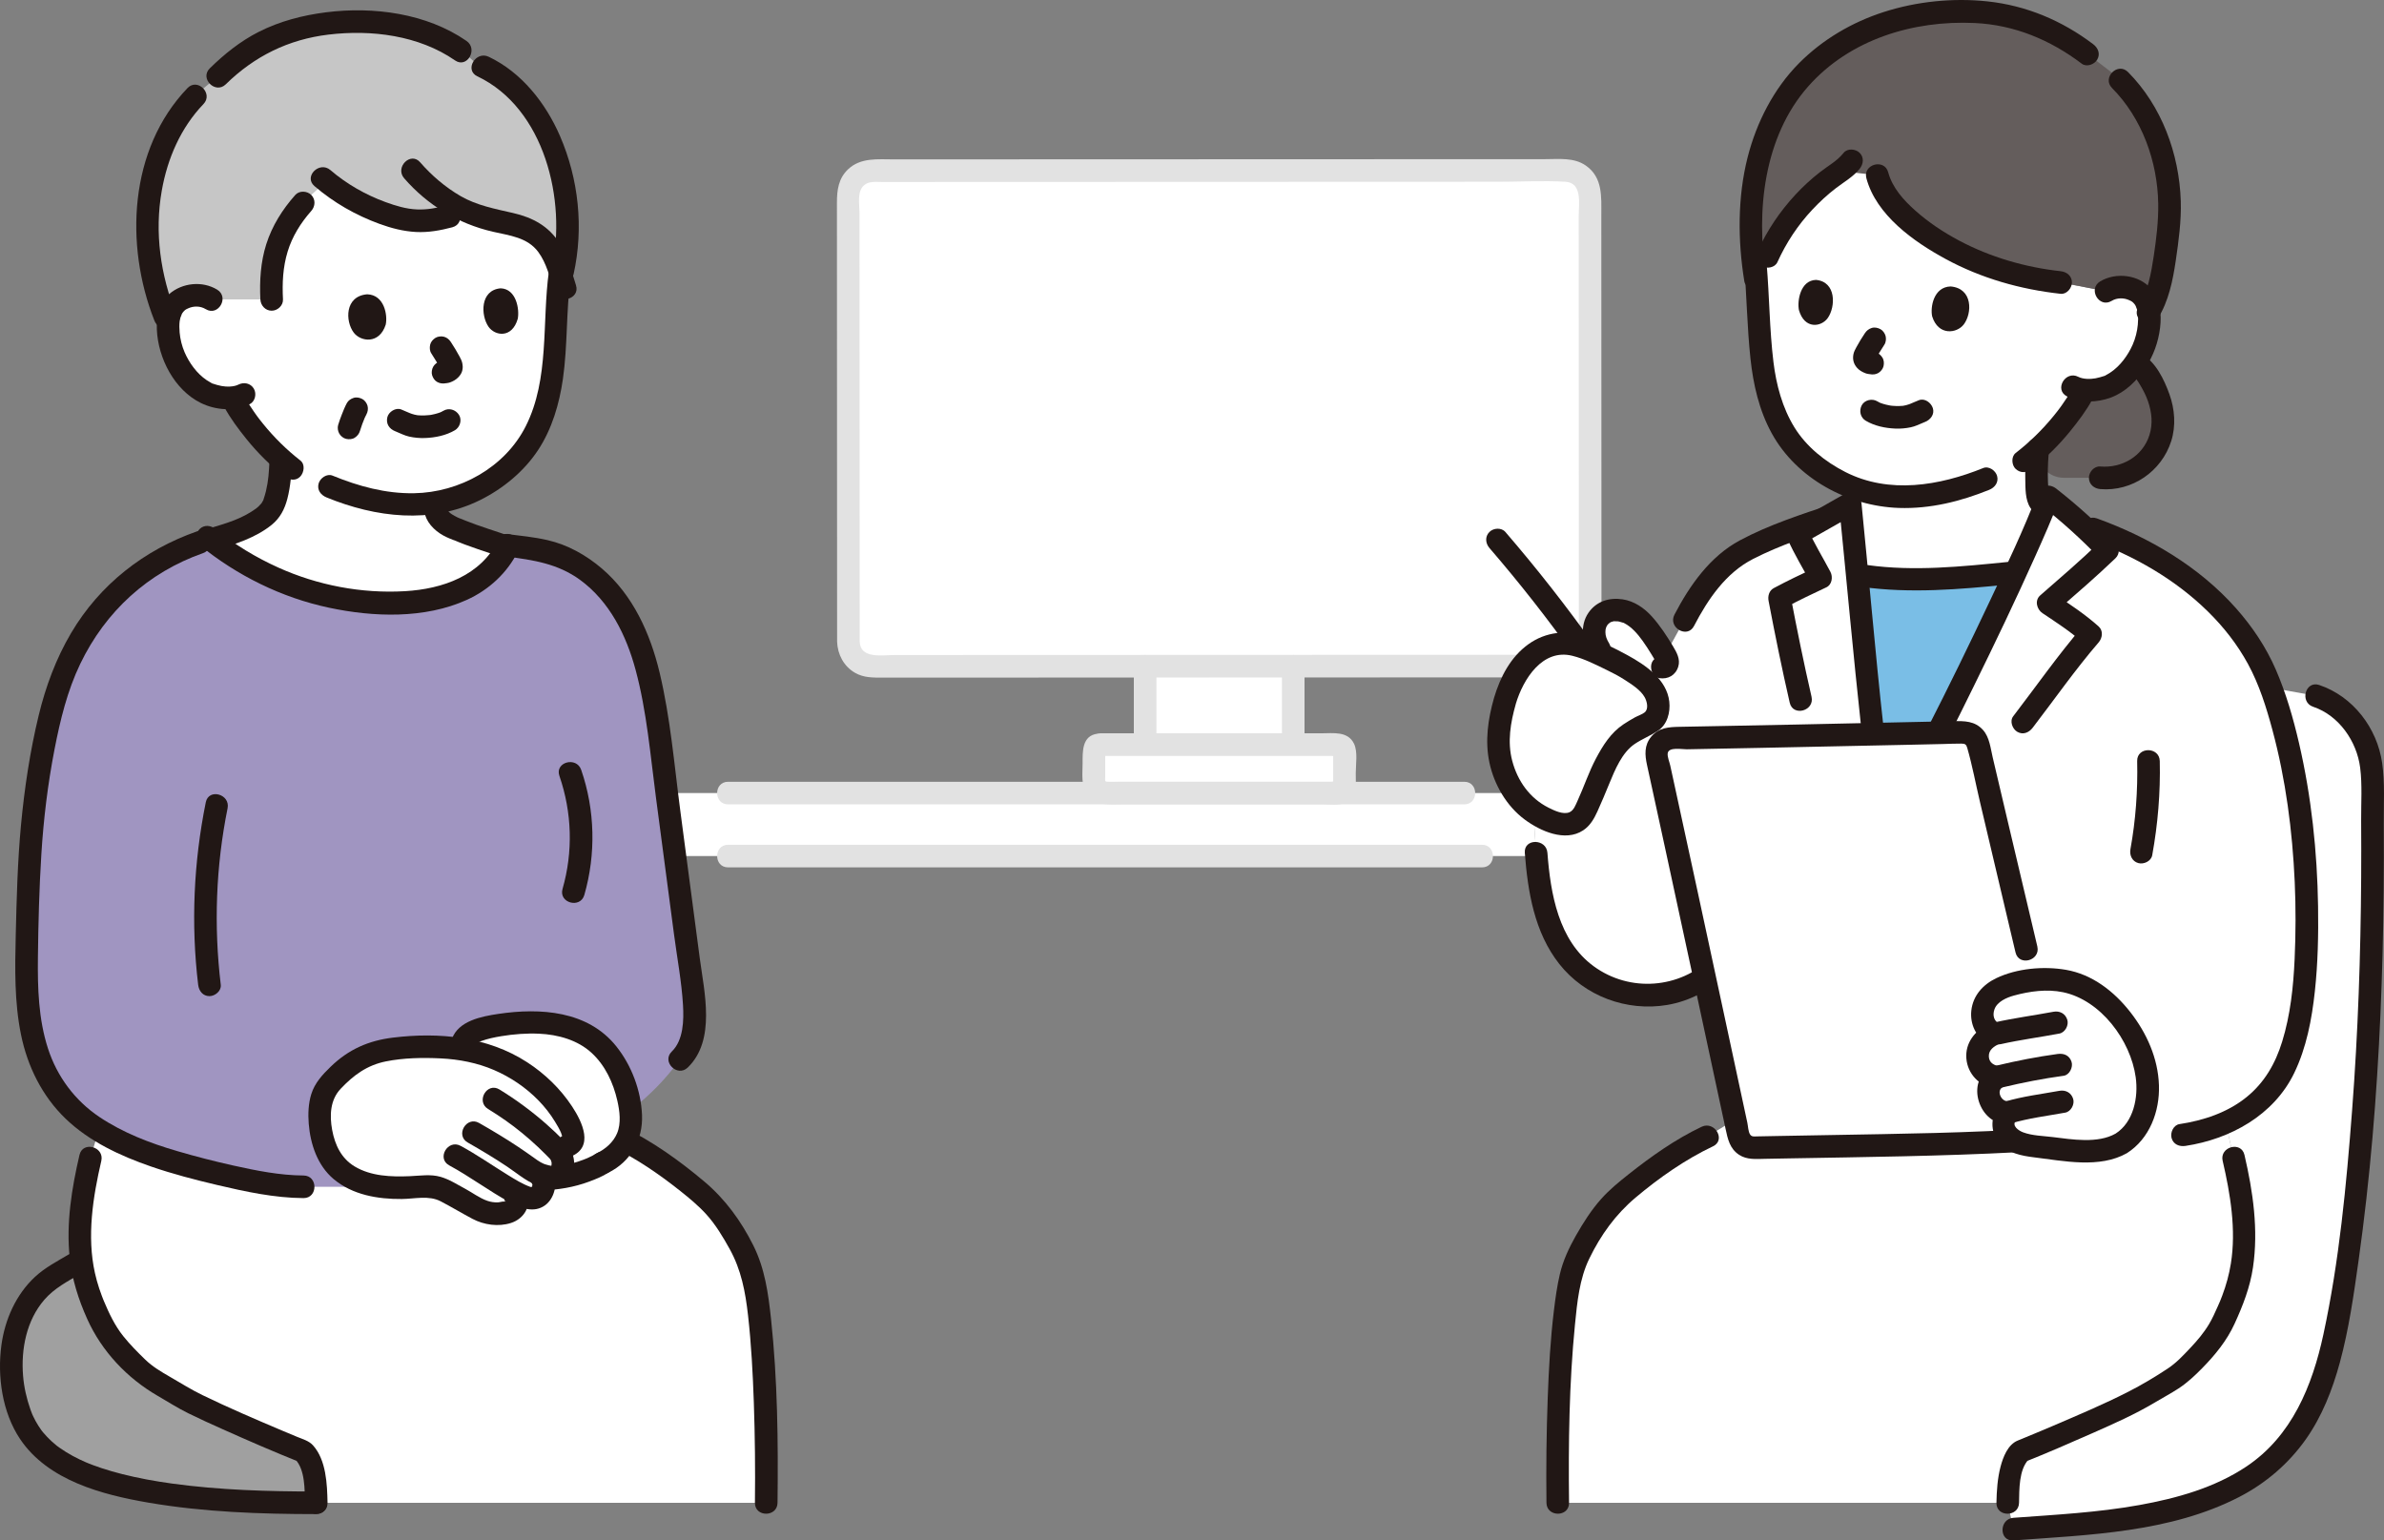 <?xml version="1.0" encoding="UTF-8"?><svg id="b" xmlns="http://www.w3.org/2000/svg" width="421.854" height="272.596" viewBox="0 0 421.854 272.596"><rect x="0" y="0" width="421.854" height="272.596" fill="#808080" stroke="none"/><defs><style>.d{fill:#fff;}.e{fill:#e2e2e2;}.f{fill:none;}.g{fill:#a095c1;}.h{fill:#a0a0a0;}.i{fill:#7abee6;}.j{fill:#211715;}.k{fill:#c6c6c6;}.l{fill:#645d5c;}</style></defs><g id="c"><path class="d" d="M271.863,151.49H119.433c-.48-3.72-.97-7.43-1.47-11.15h150.08c.15.23.31.45.47.68.75,1.04,1.77,1.96,2.91,2.72.12,2.47.22,5.09.44,7.75Z"/><path class="d" d="M237.903,132.91v6.29c0,.63-.51,1.14-1.14,1.14h-41.02c-1.21,0-2.17-.97-2.17-2.18v-5.25c0-.64.51-1.15,1.14-1.15h42.05c.63,0,1.14.51,1.14,1.15Z"/><path class="d" d="M228.843,130.62v1.14h-26.21v-13.86c8.65-.01,17.56-.02,26.21-.01v12.73Z"/><path class="d" d="M281.353,34.51c0,13.71.02,56.15.03,79,0,2.4-1.95,4.36-4.35,4.36-10.51,0-28.65.01-48.19.02-8.65-.01-17.56,0-26.21.01-19.44,0-37.53.01-48.15.01-2.41,0-4.36-1.94-4.36-4.35-.01-24.47-.02-57.68-.03-79,0-2.41,1.95-4.36,4.36-4.36,23.62,0,103-.03,122.55-.04,2.4,0,4.35,1.94,4.35,4.35Z"/><path class="e" d="M128.833,142.341c17.445,0,34.89,0,52.335,0,16.563,0,33.126,0,49.689,0,9.417,0,18.833,0,28.25,0,2.574,0,2.578-4,0-4-16.616,0-33.231,0-49.847,0-16.794,0-33.589,0-50.383,0h-30.043c-2.574,0-2.578,4,0,4h0Z"/><path class="e" d="M128.833,153.491c17.799,0,35.597,0,53.396,0h51.381c9.546,0,19.093,0,28.639,0,2.574,0,2.578-4,0-4-16.969,0-33.939,0-50.908,0h-52.075c-10.144,0-20.288,0-30.432,0-2.574,0-2.578,4,0,4h0Z"/><path class="e" d="M152.123,113.561c-.007-18.854-.015-37.707-.022-56.561-.002-4.403-.004-8.805-.005-13.208,0-2.039-.002-4.079-.002-6.118,0-1.501-.48-3.78.803-4.892.865-.75,2.046-.578,3.111-.579,1.021,0,2.041,0,3.062,0,2.388,0,4.776-.002,7.164-.002,12.992-.004,25.984-.009,38.976-.014,14.201-.005,28.402-.01,42.603-.016,5.767-.002,11.534-.004,17.301-.006,3.937-.001,7.956-.237,11.887-.004,3.062.181,2.354,3.944,2.355,6.081.001,2.841.002,5.682.003,8.523.003,7.464.006,14.928.009,22.391.003,8.302.007,16.604.01,24.906.001,3.81.003,7.62.004,11.431,0,1.747.001,3.493.002,5.24,0,1.335.382,3.243-.577,4.329-.91,1.031-2.318.806-3.556.807-1.204,0-2.408,0-3.612.001-2.71,0-5.421.002-8.131.003-6.725.002-13.451.005-20.176.007-15.435.006-30.869.011-46.304.017-12.935.005-25.869.01-38.804.014-2.092,0-5.98.719-6.099-2.349-.1-2.566-4.1-2.579-4,0,.087,2.25,1.171,4.329,3.15,5.484,1.537.897,3.206.866,4.917.865,2.644,0,5.288-.002,7.932-.003,6.593-.002,13.185-.005,19.778-.007,15.907-.006,31.814-.012,47.721-.018,13.591-.005,27.181-.01,40.772-.015,2.966-.001,6.342.499,8.775-1.545,3.064-2.575,2.214-7.268,2.213-10.832-.003-8.092-.006-16.184-.009-24.275-.006-15.061-.012-30.122-.018-45.184-.001-3.244.273-6.636-2.749-8.74-2.089-1.454-4.738-1.131-7.154-1.13-4.942.002-9.883.004-14.825.005-13.949.005-27.899.01-41.848.015-14.251.005-28.501.01-42.752.015-5.291.002-10.583.004-15.874.005-2.818,0-5.856-.359-8.084,1.751-1.702,1.612-1.976,3.674-1.975,5.897,0,2.049.002,4.098.002,6.147.008,19.342.016,38.683.023,58.025.002,4.513.003,9.025.005,13.538,0,2.574,4.001,2.578,4,0Z"/><path class="e" d="M200.633,117.912v12.709c0,1.046.92,2.048,2,2s2-.879,2-2v-12.709c0-1.046-.92-2.048-2-2s-2,.879-2,2h0Z"/><path class="e" d="M226.842,117.912v12.709c0,1.046.92,2.048,2,2s2-.879,2-2v-12.709c0-1.046-.92-2.048-2-2s-2,.879-2,2h0Z"/><path class="e" d="M194.711,133.763c11.326,0,22.651,0,33.977,0h6.881c.273,0,.921.124,1.178,0,.167-.081-.647-1.182-.841-.747-.063.142,0,.461,0,.608v2.676c0,.779,0,1.558,0,2.337,0,.127-.052.388,0,.512v.038c-.002.364.203.082.616-.845-.181-.109-.802,0-1.019,0-2.156,0-4.312,0-6.468,0-5.285,0-10.57,0-15.855,0-5.005,0-10.01,0-15.015,0-.746,0-1.523.065-2.266,0-.457-.04-.33-.217-.33-.824v-2.949c0-.391.017-.788,0-1.178-.046-1.037.17.235-.327.302,1.072-.144,1.655-1.52,1.397-2.46-.318-1.157-1.385-1.541-2.46-1.397-2.726.366-2.61,3.148-2.61,5.208,0,1.827-.319,3.99.804,5.558,1.483,2.071,3.997,1.74,6.231,1.74s4.462,0,6.692,0c5.667,0,11.333,0,17,0,2.772,0,5.545,0,8.317,0,1.18,0,2.359,0,3.539,0,1.235,0,2.795.237,3.927-.314,2.119-1.031,1.826-3.272,1.826-5.236,0-1.535.384-3.766-.314-5.199-1.098-2.256-3.708-1.829-5.783-1.829h-21.671c-5.809,0-11.618,0-17.427,0-2.574,0-2.578,4,0,4Z"/><path class="d" d="M355.273,265.94c.06-3.72.59-7.43,2.28-9.08,4.46-1.78,18.92-7.98,21.65-9.72,2.73-1.76,5.58-3.03,7.44-4.83,2.83-2.75,5.36-5.38,6.84-8.62,2.51-5.5,5.69-12.06,1.75-28.79l-1.38-6.22c5.34-2.39,9.09-6.33,11-11.22,2.74-6.98,3.17-14.63,3.32-22.13.28-13.73-1.54-30.62-6.32-43.62l8,1.43c6.08,1.94,9.77,8.43,9.86,13.95.49,29.52-.45,63.18-5.62,94.09-2.48,14.87-6.62,26.94-21.58,33.26-11.15,4.71-24.3,5.27-36.24,6.15l-1-4.65h0Z"/><path class="d" d="M360.603,79.48c-.27,2.48-.31,5.01-.11,7.51.05.58.11,1.18.4,1.69.21.37.53.68.87.95-1.26,3.14-3.12,7.35-5.28,12.03l-1.12-.22c-8.46.84-17.01,1.69-25.43.48l-1.28.12c-.5-5.21-.94-9.78-1.25-12.9l1.33-2.54c-3.32-1.12-6.37-2.97-9.29-5.59-5.3-4.74-7.38-11.94-7.89-19.83-.25-3.79-.44-7.85-.74-11.96l-.22.02c-.21-1.25-.37-2.54-.48-3.86h2.68c2.69-6.01,7.2-11.32,12.89-15.1.5-.34,1.49-1.2,1.97-1.82l4.54,2.56c.5,2.06,2.27,4.69,3.6,6.04,7.49,7.57,18.35,11.82,28.84,12.93l8,1.54c1.13-.74,2.51-.86,3.63-.63,2.45.48,3.29,1.92,3.62,2.74.18.44.3.95.36,1.49.34,2.39-.34,5.48-1.43,7.43-.93,1.69-2.34,4.02-5.18,5.58-.87.47-3.03,1.1-5.02.84l-.09.7c-.65,1.22-2.17,3.35-2.17,3.35-1.69,2.27-3.5,4.4-5.75,6.45Z"/><path class="d" d="M301.653,173.04c-2.93,1.97-6.44,3.09-9.97,3.11-4.67.04-9.32-1.84-12.67-5.1-5.28-5.15-6.65-12.78-7.19-20.14l-.5-7.24c1.19.81,2.52,1.44,3.8,1.85,2.02.64,3.89.44,5.09-1.49.54-.87,2.1-4.6,3.13-7.14.64-1.6,2.39-4.59,3.56-5.91.72-.8,3.5-2.44,5.14-3.2.61-.28,1-.88,1.19-1.52.58-1.9-.1-3.86-1.51-5.19l2.41-2.99c.55.16.97-.49.96-.96-.01-.43-.23-.83-.45-1.2l3.38-6.14c.41-.8.84-1.58,1.29-2.35,2.46-4.22,5.79-8.3,10.28-10.44,4.58-2.18,8.16-3.5,13.08-5.17,1.58-.89,3.15-1.78,4.73-2.68.31,3.12.75,7.69,1.25,12.9.85,8.84,1.89,19.49,2.82,27.89,3.81-.08,7.63-.17,11.44-.25,4.18-8.22,9.43-18.99,13.57-28.02,2.16-4.68,4.02-8.89,5.28-12.03.26-.62.49-1.21.69-1.74,2.06,1.61,4.05,3.29,5.97,5.05,14.23,4.6,27.82,14.12,33.11,27.91,5.02,13.11,6.93,30.45,6.64,44.48-.15,7.5-.58,15.15-3.32,22.13-1.91,4.89-5.66,8.83-11,11.22l1.38,6.22c3.94,16.73.76,23.29-1.75,28.79-1.48,3.24-4.01,5.87-6.84,8.62-1.86,1.8-4.71,3.07-7.44,4.83-2.73,1.74-17.19,7.94-21.65,9.72-1.69,1.65-2.22,5.36-2.28,9.08h-79.63c-.15-12.89.34-32.99,2.57-40.97.93-3.34,3.91-8.12,6.07-10.84,2.76-3.48,12.1-10.33,17.84-13.01l4.91-3.01c-1.65-7.68-3.5-16.33-5.38-25.07Z"/><path class="l" d="M377.938,64.369c-.055-.027-.11-.052-.166-.076-.91,1.342-2.186,2.777-4.141,3.845-.897.487-3.149,1.136-5.178.828,1.503-.99-2.099,4.06-2.099,4.06-1.688,2.273-3.498,4.403-5.757,6.455-.002.017-.004.034-.005.05-.288,2.694,1.896,5.019,4.605,5.019,3.346,0,6.441,0,6.441,0,2.674.272,5.444-.581,7.503-2.309s3.378-4.309,3.574-6.989c.222-3.037-.946-6.03-2.573-8.604-.572-.905-1.241-1.807-2.205-2.279Z"/><path class="j" d="M376.968,66.115c.8.452,1.261,1.221,1.723,1.992.546.912,1.039,1.861,1.39,2.867.687,1.972.901,4.01.263,6.022-1.192,3.759-4.873,5.878-8.706,5.553-1.078-.091-2,.985-2,2,0,1.158.919,1.908,2,2,5.63.477,10.865-3.135,12.564-8.49.856-2.699.632-5.674-.323-8.315-.934-2.584-2.403-5.678-4.891-7.084-2.244-1.269-4.262,2.186-2.019,3.454h0Z"/><path class="j" d="M299.753,110.784c2.455-4.72,5.614-9.408,10.485-11.888,4.843-2.466,10.057-4.172,15.196-5.895,2.428-.814,1.387-4.678-1.063-3.857-5.567,1.865-11.313,3.7-16.507,6.484-5.26,2.819-8.873,7.963-11.564,13.137-1.186,2.281,2.264,4.306,3.454,2.019h0Z"/><path class="f" d="M401.991,226.048c3.559,2.462,5.881,6.476,6.764,10.713.883,4.237.511,8.715-.855,12.831-2.834,8.548-11.661,16.343-52.626,16.343.056-3.717.585-7.424,2.276-9.078,4.46-1.775,18.926-7.981,21.649-9.719,2.732-1.756,5.584-3.029,7.442-4.831,2.834-2.75,5.361-5.38,6.838-8.613,1.245-2.722,2.657-5.705,3.28-10.062l1.264.056,3.967,2.36Z"/><path class="f" d="M398.024,223.688l3.967,2.36c3.559,2.462,5.881,6.476,6.764,10.713.883,4.237.507,8.717-.855,12.831-2.831,8.551-11.657,16.343-52.626,16.343"/><path class="j" d="M358.598,79.461c-.182,1.74-.262,3.488-.222,5.238.039,1.67-.049,3.723.908,5.174.888,1.346,2.468,2.31,3.834,3.118,1.453.859,3.019,1.542,4.622,2.067,1.026.336,2.184-.391,2.46-1.397.298-1.086-.367-2.123-1.397-2.46-1.237-.406-2.286-.867-3.46-1.543-.588-.338-1.158-.706-1.71-1.1-.394-.282-.863-.586-1.012-.888.085.173-.025-.068-.039-.128-.034-.141-.068-.284-.088-.428.029.213.004-.062,0-.126-.008-.179-.028-.359-.04-.538-.052-.762-.081-1.526-.088-2.289-.015-1.57.067-3.138.231-4.699.113-1.076-1-2-2-2-1.175,0-1.887.921-2,2h0Z"/><path class="j" d="M277.648,265.935c-.124-10.51.011-21.095,1.049-31.561.388-3.914.784-8.047,2.522-11.629,2.035-4.195,4.654-7.836,8.216-10.833,4.151-3.493,8.782-6.736,13.694-9.066,2.324-1.103.297-4.553-2.019-3.454-4.648,2.205-8.943,5.256-12.965,8.439-1.687,1.335-3.381,2.726-4.816,4.336-1.734,1.946-3.185,4.223-4.467,6.484-1.22,2.151-2.277,4.413-2.843,6.828-.49,2.092-.783,4.23-1.043,6.36-.631,5.163-.913,10.37-1.105,15.566-.229,6.173-.295,12.353-.222,18.53.03,2.572,4.03,2.579,4,0h0Z"/><path class="j" d="M393.308,205.432c1.365,5.862,2.41,12.207,1.449,18.17-.312,1.933-.829,3.825-1.522,5.656-.349.923-.414,1.065-.818,1.969-.468,1.048-.933,2.099-1.522,3.086-.922,1.545-2.076,2.909-3.31,4.213-1.219,1.289-2.449,2.619-3.932,3.606-2.236,1.488-4.618,2.911-7.013,4.135-4.371,2.233-8.919,4.147-13.428,6.079-2.056.881-4.124,1.732-6.193,2.584-1.731.713-2.568,2.908-3.013,4.598-.547,2.076-.688,4.27-.732,6.408-.052,2.575,3.948,2.575,4,0,.047-2.326-.04-5.838,1.691-7.663l-.883.514c4.116-1.642,8.185-3.41,12.238-5.201,3.772-1.666,7.523-3.328,11.063-5.446,1.369-.819,2.783-1.568,4.119-2.442,1.546-1.012,2.857-2.241,4.149-3.555,2.318-2.357,4.393-4.897,5.775-7.918,1.463-3.2,2.726-6.433,3.245-9.933.988-6.664.009-13.411-1.507-19.923-.584-2.506-4.441-1.445-3.857,1.063h0Z"/><path class="i" d="M345.084,102.327c-5.509.332-11.019.315-16.464-.609,1.208,12.514,2.8,28.808,3.902,37.136,0,0,.529,3.996,1.058,7.992,2.163-3.85,4.325-7.7,4.325-7.7,4.036-7.185,12.626-24.503,18.749-37.839-3.841.383-7.706.787-11.571,1.02Z"/><path class="j" d="M369.988,95.595c7.631,2.76,14.89,6.906,20.703,12.615,2.794,2.744,5.213,5.834,7.089,9.277,1.992,3.655,3.252,7.681,4.33,11.687,2.36,8.768,3.538,17.844,3.946,26.904.205,4.54.187,9.087-.017,13.626-.223,4.941-.743,9.885-2.207,14.629-1.193,3.866-3.12,7.235-6.295,9.809-3.384,2.743-7.622,4.137-11.877,4.782-1.069.162-1.659,1.507-1.397,2.46.314,1.143,1.388,1.559,2.46,1.397,7.942-1.203,15.611-5.427,19.227-12.868,2.184-4.493,3.131-9.536,3.666-14.466.541-4.988.648-10.047.571-15.062-.149-9.674-1.178-19.418-3.364-28.85-1.03-4.445-2.307-8.884-4.129-13.075-1.718-3.952-4.141-7.56-6.993-10.782-6.569-7.421-15.4-12.596-24.65-15.941-2.425-.877-3.469,2.987-1.063,3.857h0Z"/><path class="d" d="M332.523,138.854c-1.549-11.7-4.064-39.125-5.122-49.711-3.109,1.767-6.221,3.529-9.332,5.292.875,2.043,2.927,5.513,4.101,7.768-2.52,1.18-4.988,2.349-7.289,3.596,1.1,5.786,2.323,11.86,3.744,18.026"/><path class="j" d="M334.523,138.854c-1.779-13.496-2.933-27.084-4.238-40.632-.292-3.027-.581-6.054-.884-9.079-.148-1.478-1.593-2.532-3.009-1.727-3.109,1.767-6.221,3.529-9.332,5.292-1.017.576-1.148,1.757-.718,2.736,1.177,2.681,2.742,5.179,4.101,7.768l.718-2.736c-2.454,1.15-4.902,2.313-7.289,3.596-.826.444-1.082,1.403-.919,2.259,1.148,6.029,2.37,12.044,3.744,18.026.576,2.508,4.434,1.446,3.857-1.063-1.374-5.982-2.596-11.997-3.744-18.026l-.919,2.259c2.388-1.284,4.835-2.446,7.289-3.596,1.009-.473,1.182-1.851.718-2.736-1.358-2.589-2.924-5.088-4.101-7.768l-.718,2.736c3.111-1.763,6.223-3.525,9.332-5.292l-3.009-1.727c1.333,13.352,2.532,26.718,3.986,40.058.351,3.221.713,6.441,1.136,9.653.141,1.071.818,2,2,2,.971,0,2.142-.921,2-2h0Z"/><path class="d" d="M357.965,127.768c5.155-6.719,10.928-14.295,11.978-15.499-1.247-1.145-5.487-4.144-7.51-5.492,2.468-2.158,7.356-6.376,10.51-9.423-3.264-3.398-6.772-6.562-10.487-9.461-4.122,10.861-18.86,41.124-24.549,51.253"/><path class="j" d="M359.692,128.777c3.856-5.027,7.529-10.29,11.665-15.095.675-.785.852-2.063,0-2.828-2.417-2.17-5.22-4.002-7.915-5.805l.405,3.141c3.543-3.095,7.119-6.161,10.51-9.423.788-.759.74-2.062,0-2.828-3.275-3.394-6.775-6.551-10.487-9.461-1.236-.969-2.77-.62-3.343.883-2.418,6.346-5.44,12.673-8.4,18.952-3.6,7.637-7.304,15.229-11.146,22.748-1.557,3.047-3.129,6.091-4.803,9.076-1.26,2.248,2.194,4.267,3.454,2.019,3.437-6.131,6.548-12.453,9.651-18.758,3.752-7.623,7.423-15.291,10.897-23.045,1.469-3.278,2.924-6.571,4.203-9.928l-3.343.883c3.712,2.91,7.211,6.067,10.487,9.461v-2.828c-3.391,3.263-6.967,6.328-10.51,9.423-1.027.897-.595,2.473.405,3.141,2.411,1.613,4.942,3.237,7.106,5.179v-2.828c-4.357,5.061-8.228,10.608-12.29,15.904-.658.858-.132,2.239.718,2.736,1.031.603,2.077.142,2.736-.718h0Z"/><path class="j" d="M378.177,134.681c.12,5.225-.259,10.446-1.192,15.59-.193,1.062.29,2.156,1.397,2.46.97.266,2.267-.328,2.46-1.397.996-5.494,1.463-11.07,1.335-16.653-.059-2.57-4.059-2.579-4,0h0Z"/><path class="j" d="M307.343,164.963v28.906c0,2.574,4,2.578,4,0v-28.906c0-2.574-4-2.578-4,0h0Z"/><path class="j" d="M329.404,103.852c8.66,1.201,17.304.451,25.958-.416,1.075-.108,2-.842,2-2,0-.998-.919-2.108-2-2-8.241.825-16.638,1.703-24.894.559-1.069-.148-2.148.259-2.46,1.397-.257.935.32,2.311,1.397,2.46h0Z"/><path class="j" d="M269.818,150.911c.526,6.903,1.696,14.077,6.095,19.664,4.502,5.718,11.95,8.464,19.092,7.261,4.032-.679,7.785-2.7,10.696-5.549,1.842-1.804-.987-4.631-2.828-2.828-5.637,5.519-14.471,6.199-20.858,1.533-6.255-4.569-7.646-12.87-8.196-20.081-.194-2.551-4.196-2.572-4,0h0Z"/><path class="l" d="M325.68,30.275c-5.69,3.783-10.199,9.096-12.891,15.105,0,0-1.648,0-2.682,0-.488-5.655-.12-11.668.802-15.892,1.209-5.541,4.067-11.704,7.88-15.877,6.606-7.228,16.221-11.423,27.993-11.582,7.429-.1,14.798,1.545,22.597,7.514,0,0,2.424,1.855,4.849,3.711.458.455.917.911.917.911,4.625,4.594,6.782,9.73,8.092,15.95.657,3.131.843,6.348.514,9.522-.343,3.305-.878,10.944-3.36,15.254l-.504-1.254c-.328-.817-1.171-2.258-3.62-2.742-1.125-.223-2.505-.102-3.633.631l-8.002-1.534c-10.484-1.11-21.349-5.36-28.835-12.931-1.333-1.348-3.104-3.979-3.604-6.042,0,0-5.062-.604-6.512-.744Z"/><path class="j" d="M373.729,15.579c5.305,5.344,8.054,12.994,8.174,20.476.049,3.048-.334,6.196-.786,9.21-.462,3.078-1.049,6.366-2.714,9.047-1.362,2.193,2.097,4.203,3.454,2.019,1.882-3.028,2.631-6.692,3.143-10.174s1.003-7.074.892-10.58c-.265-8.382-3.388-16.837-9.334-22.826-1.816-1.829-4.645.999-2.828,2.828h0Z"/><path class="j" d="M370.388,7.816c-5.514-4.172-11.811-6.834-18.699-7.571-6.11-.654-12.556.007-18.403,1.896-5.596,1.807-10.78,4.853-14.935,9.032-4.49,4.516-7.536,10.5-9.101,16.642-1.8,7.065-1.755,14.797-.589,21.956.174,1.067,1.499,1.661,2.46,1.397,1.134-.312,1.571-1.39,1.397-2.46-1.835-11.263-.402-24.527,7.427-33.395,7.36-8.337,18.599-11.751,29.48-11.241,7.026.329,13.368,2.978,18.945,7.198.862.652,2.237.137,2.736-.718.6-1.026.147-2.083-.718-2.736h0Z"/><path class="j" d="M330.157,74.458c1.561.925,3.445,1.311,5.241,1.384.906.037,1.829-.043,2.716-.231.388-.082.76-.206,1.126-.356.328-.134.653-.274.978-.414.096-.041.192-.093.292-.126-.459.153.043-.013.112-.04.971-.379,1.753-1.358,1.397-2.46-.305-.944-1.417-1.805-2.46-1.397-.309.121-.615.251-.921.381-.098.042-.195.084-.293.126-.007.003-.469.199-.194.085.243-.1-.069.027-.114.045-.091.036-.182.07-.275.102-.158.055-.318.103-.48.144-.176.044-.353.075-.531.11-.273.053.074-.021.16-.019-.083-.002-.172.019-.255.026-.373.032-.749.04-1.123.03-.181-.005-.361-.015-.541-.029-.09-.007-.181-.015-.271-.024-.063-.006-.38-.048-.072-.004s-.008-.003-.07-.013c-.089-.014-.177-.03-.266-.047-.196-.037-.392-.079-.586-.127-.331-.082-.659-.181-.978-.3-.07-.026-.415-.161-.099-.036.291.115.031.01-.03-.021-.15-.078-.299-.155-.445-.241-.901-.534-2.234-.233-2.736.718-.509.964-.244,2.166.718,2.736h0Z"/><path class="j" d="M341.904,55.998c-.361-1.621.245-5.235,3.267-5.307,3.96.339,3.821,4.756,2.323,6.719-1.226,1.607-4.493,2.056-5.59-1.412Z"/><path class="j" d="M318.324,54.867c-.324-1.624.247-5.252,3.015-5.336,3.626.323,3.48,4.754,2.1,6.729-1.13,1.617-4.124,2.081-5.115-1.393Z"/><path class="j" d="M329.998,58.959c-.535.815-1.064,1.644-1.52,2.506-.196.37-.407.751-.497,1.163-.199.912,0,1.749.621,2.453.406.46.915.742,1.475.963.358.141.75.159,1.128.209l-.532-.071c.053.007.106.015.158.026.535.103,1.058.081,1.541-.202.415-.243.811-.718.919-1.195.117-.512.091-1.087-.202-1.541-.27-.418-.688-.821-1.195-.919-.27-.052-.544-.077-.817-.114l.532.071c-.162-.023-.317-.058-.469-.121l.478.202c-.112-.051-.214-.113-.314-.186l.405.313c-.116-.093-.225-.194-.316-.311l.313.405c-.022-.032-.04-.067-.054-.104l.202.478c-.013-.037-.022-.074-.027-.113l.071.532c-.005-.062-.004-.118.002-.18l-.071.532c.018-.109.048-.21.087-.312l-.202.478c.228-.54.56-1.052.864-1.552.284-.468.574-.932.875-1.389.276-.42.332-1.067.202-1.541-.128-.464-.486-.967-.919-1.195-.464-.245-1.026-.368-1.541-.202-.511.165-.898.467-1.195.919h0Z"/><path class="j" d="M359.508,82.986c2.514-1.946,4.778-4.171,6.781-6.638,1.441-1.775,2.865-3.647,3.961-5.661.5-.919.257-2.221-.718-2.736-.934-.494-2.202-.264-2.736.718-.538.988-1.178,1.923-1.818,2.846-.153.221-.307.441-.467.656-.115.155-.232.309-.349.463-.249.329.121-.147-.159.206-.22.278-.44.555-.664.829-1.973,2.409-4.197,4.582-6.659,6.488-.832.644-.727,2.161,0,2.828.882.809,1.941.687,2.828,0h0Z"/><path class="j" d="M350.93,82.826c-7.734,3.129-16.655,4.648-24.403.694-3.567-1.82-6.883-4.463-9.001-7.897-2.143-3.476-3.22-7.544-3.711-11.571-.697-5.728-.708-11.547-1.199-17.296-.217-2.546-4.219-2.569-4,0,.474,5.551.537,11.149,1.131,16.687.492,4.591,1.528,9.166,3.769,13.243,4.404,8.012,13.501,12.898,22.493,13.2,5.522.186,10.894-1.144,15.984-3.204,1.001-.405,1.707-1.332,1.397-2.46-.261-.949-1.453-1.804-2.46-1.397h0Z"/><path class="j" d="M373.642,53.253c1.009-.608,2.202-.556,3.115-.139.556.254.584.282,1.004.758-.212-.241-.033-.054.058.1s.168.31.251.467c-.329-.62.047.184.093.355.035.131.138.682.131.625.081.671.058,1.368-.004,2.04-.107,1.163-.421,2.425-.9,3.512-.819,1.857-2.199,3.802-4.005,4.983-.285.186-.579.357-.879.517-.404.215.411-.119-.105.045-.535.17-1.061.334-1.615.434-.88.159-2.17.176-3.026-.266-2.284-1.179-4.309,2.271-2.019,3.454,2.38,1.229,5.328,1.131,7.804.204,2.557-.957,4.6-2.982,6.079-5.229,1.43-2.172,2.293-4.546,2.608-7.127.291-2.387.026-4.991-1.59-6.878-2.155-2.516-6.24-2.983-9.019-1.308-2.202,1.327-.194,4.787,2.019,3.454h0Z"/><path class="j" d="M326.236,27.044c-1.214,1.508-2.602,2.174-4.21,3.433-1.547,1.211-2.999,2.541-4.334,3.983-2.712,2.929-4.982,6.273-6.629,9.911-.445.983-.282,2.152.718,2.736.858.502,2.289.271,2.736-.718,1.548-3.419,3.618-6.565,6.19-9.301,1.285-1.367,2.674-2.654,4.165-3.795,1.435-1.099,3.044-1.993,4.194-3.421.677-.841.822-2.007,0-2.828-.701-.701-2.148-.846-2.828,0h0Z"/><path class="j" d="M330.263,31.551c1.757,6.53,8.373,11.21,13.995,14.266,6.303,3.426,13.262,5.395,20.373,6.175,1.075.118,2-1.004,2-2,0-1.179-.922-1.882-2-2-6.244-.684-12.447-2.482-17.998-5.437-2.746-1.462-5.354-3.193-7.683-5.26-2.087-1.852-4.086-4.043-4.83-6.807-.668-2.483-4.528-1.43-3.857,1.063h0Z"/><path class="d" d="M358.583,168.016c-2.72-11.461-6.208-26.263-8.583-36.373-.291-1.237-1.406-2.093-2.676-2.064-17.192.392-34.385.746-51.579,1.064-1.697.031-2.939,1.605-2.576,3.262,4.035,18.413,10.125,46.775,14.48,67.074.271,1.261,1.397,2.15,2.687,2.124,13.278-.271,37.501-.542,50.727-1.451"/><path class="j" d="M360.512,167.485c-1.806-7.609-3.603-15.219-5.397-22.831-.835-3.542-1.668-7.083-2.501-10.626-.383-1.627-.558-3.551-1.71-4.844-1.444-1.62-3.299-1.611-5.316-1.565-9.175.208-18.35.405-27.525.591-4.629.094-9.258.186-13.887.274-2.315.044-4.629.088-6.944.131-1.952.036-3.728.141-5.055,1.758-1.249,1.522-1.124,3.213-.729,5.019.341,1.558.682,3.117,1.021,4.676.73,3.349,1.458,6.699,2.184,10.049,1.623,7.49,3.239,14.982,4.853,22.475,1.582,7.348,3.161,14.696,4.738,22.045.366,1.705.732,3.41,1.098,5.115.388,1.807.736,3.51,2.391,4.598,1.388.912,3.01.745,4.585.715,1.399-.027,2.798-.052,4.197-.077,13.486-.24,26.987-.385,40.458-1.09,1.363-.071,2.726-.152,4.089-.244,2.554-.174,2.574-4.175,0-4-12.453.847-24.961.982-37.437,1.208-2.958.054-5.916.104-8.874.158-1.288.023-2.576.047-3.864.073-.468.009-.911.1-1.198-.33-.342-.511-.36-1.473-.489-2.074-1.446-6.741-2.894-13.482-4.343-20.222-2.939-13.67-5.883-27.34-8.865-41.001-.145-.666-.291-1.333-.437-1.999-.132-.603-.529-1.536-.453-2.154.145-1.19,2.566-.704,3.371-.72,4.381-.082,8.762-.166,13.143-.253,8.597-.17,17.193-.35,25.789-.538,2.149-.047,4.298-.095,6.447-.143,1.072-.024,2.151-.085,3.224-.073.636.007.856.135,1.034.756.898,3.129,1.499,6.378,2.246,9.546,1.698,7.209,3.398,14.418,5.105,21.625.398,1.679.795,3.357,1.194,5.036.594,2.504,4.452,1.444,3.857-1.063h0Z"/><path class="j" d="M409.323,125.071c4.549,1.526,7.721,6.109,8.313,10.781.385,3.042.153,6.264.174,9.328.023,3.355.025,6.71.004,10.065-.087,13.76-.556,27.522-1.606,41.244-1.012,13.227-2.273,26.659-5.078,39.644-1.969,9.115-5.576,17.994-13.606,23.369-5.639,3.774-12.366,5.642-18.978,6.832-7.353,1.324-14.833,1.71-22.272,2.256-2.552.187-2.572,4.189,0,4,13.404-.983,27.748-1.39,39.952-7.684,4.679-2.414,8.709-5.86,11.756-10.155,2.893-4.078,4.756-8.838,6.059-13.64,1.602-5.904,2.464-12.008,3.314-18.056,1.022-7.271,1.838-14.57,2.471-21.885,1.251-14.442,1.826-28.938,1.967-43.431.039-3.965.044-7.929.02-11.894-.022-3.574.22-7.292-.288-10.837-.887-6.191-5.161-11.787-11.141-13.793-2.446-.821-3.495,3.041-1.063,3.857h0Z"/><path class="d" d="M375.367,202.328c2.551-1.541,4.053-4.547,4.503-7.525,1.027-6.789-2.784-13.69-7.847-17.974-3.991-3.376-8.605-4.051-13.674-3.145-.642.141-1.963.422-1.963.422-2.276.485-4.7,1.884-5.342,3.809-.642,1.925-.135,4.216,1.805,5.019-1.965.941-3.023,2.245-2.914,4.21.109,1.965,1.675,3.302,3.483,3.494-1.492.576-1.752,2.642-1.365,3.853s1.616,2.612,3.271,2.375c-.974.936-.988,2.404-.3,3.737.515.999,2.264,1.9,4.458,2.146,4.485.502,9.177,1.431,13.661.462.813-.176,1.554-.479,2.223-.883Z"/><path class="j" d="M376.377,204.055c4.002-2.556,5.802-7.377,5.654-11.993-.153-4.779-2.167-9.266-5.087-12.986-2.866-3.652-6.712-6.657-11.38-7.459-3.944-.678-8.67-.268-12.326,1.484-2.358,1.13-4.126,3.09-4.409,5.747-.25,2.351.814,4.777,3.012,5.814v-3.454c-2.372,1.195-4.111,3.331-3.888,6.107.216,2.684,2.26,4.867,4.934,5.252l-.478-3.655c-4.814,2.264-2.168,10.34,2.915,9.954l-1.414-3.414c-1.699,1.881-1.81,4.769-.181,6.764,1.504,1.842,3.988,2.317,6.218,2.587,5.228.632,11.575,2.012,16.429-.747,2.238-1.272.225-4.729-2.019-3.454-3.163,1.798-7.689,1.032-11.125.612-1.707-.209-3.611-.233-5.235-.836-.757-.281-2.109-1.156-1.259-2.097,1.069-1.184.424-3.554-1.414-3.414-1.229.093-2.13-1.92-.896-2.501,1.473-.693,1.206-3.413-.478-3.655-1.022-.147-1.96-.575-2.018-1.735-.062-1.233.944-1.818,1.927-2.313,1.28-.645,1.333-2.825,0-3.454-1.032-.487-1.315-1.532-.932-2.607.484-1.357,2.164-2.08,3.45-2.432,2.784-.762,5.829-1.185,8.681-.588,6.672,1.395,11.969,8.519,12.865,15.07.482,3.528-.364,7.905-3.566,9.951-2.163,1.382-.159,4.845,2.019,3.454Z"/><path class="j" d="M354.055,184.77c3.421-.768,6.91-1.223,10.355-1.87,1.03-.194,1.71-1.492,1.397-2.46-.356-1.101-1.356-1.604-2.46-1.397-3.445.647-6.934,1.103-10.355,1.87-1.022.229-1.718,1.467-1.397,2.46.347,1.072,1.365,1.643,2.46,1.397h0Z"/><path class="j" d="M354.393,192.413c3.554-.849,7.154-1.554,10.776-2.046,1.041-.141,1.699-1.528,1.397-2.46-.37-1.144-1.345-1.548-2.46-1.397-3.621.492-7.222,1.197-10.776,2.046-1.018.243-1.722,1.457-1.397,2.46.343,1.06,1.369,1.657,2.46,1.397h0Z"/><path class="j" d="M355.857,198.794c3.112-.928,6.401-1.322,9.589-1.902,1.032-.188,1.709-1.496,1.397-2.46-.358-1.106-1.355-1.598-2.46-1.397-3.188.581-6.477.975-9.589,1.902-1.002.299-1.734,1.417-1.397,2.46.328,1.014,1.386,1.717,2.46,1.397h0Z"/><path class="j" d="M263.554,96.967c5.347,6.202,10.402,12.643,15.149,19.315.625.879,1.745,1.297,2.736.718.869-.508,1.347-1.852.718-2.736-4.944-6.948-10.207-13.666-15.775-20.125-.706-.819-2.104-.724-2.828,0-.812.812-.707,2.008,0,2.828h0Z"/><path class="d" d="M294.644,115.922c-1.26-2.124-2.713-4.469-4.505-6.192-1.475-1.418-3.968-2.32-5.929-1.458-1.028.452-1.763,1.454-2.017,2.548-.324,1.396.081,2.867.83,4.058l1.055,1.362c-1.475-.694-3.282-1.514-4.016-1.746-2.601-.821-3.793-.933-6.606.14-2.636,1.005-5.526,3.736-7.163,9.4-1.679,5.808-1.985,11.131,2.224,16.99,1.507,2.097,4.146,3.715,6.608,4.496,2.021.641,3.892.44,5.088-1.488.543-.875,2.102-4.6,3.128-7.144.644-1.598,2.39-4.582,3.566-5.907.712-.802,3.497-2.437,5.137-3.201.604-.282.999-.879,1.192-1.518.593-1.967-.157-4.014-1.67-5.339-.216-.189-.431-.359-.646-.538l3.217-2.308c.548.162.967-.485.956-.958-.01-.431-.23-.825-.45-1.196Z"/><path class="j" d="M284.75,113.868c-.444-.731-.664-1.316-.669-1.993,0-.008.046-.631-.002-.314.03-.195.09-.382.145-.571.08-.221.085-.235.015-.042.042-.084.087-.166.136-.246.047-.081.097-.16.152-.237-.105.131-.112.145-.021.04.065-.07.527-.437.224-.237.069-.046.538-.286.185-.14.174-.072.357-.111.537-.162.423-.118-.198-.036.209-.027.221.005.439-.003.66.015.146.014.126.011-.059-.009.095.016.189.036.282.058.221.051.432.123.649.186.384.112-.15-.104.237.095,1.275.652,2.352,1.886,3.24,3.127.559.782,1.078,1.592,1.58,2.412.225.367.45.735.666,1.108.075.124.146.25.212.379l-.036-.08c-.004-.117.006-.232.029-.347.17-.593.685-.838,1.547-.736-1.029-.163-2.202.264-2.46,1.397-.218.959.292,2.285,1.397,2.46,1.553.246,2.907-.507,3.374-2.058.391-1.3-.291-2.508-.937-3.584-1.109-1.846-2.296-3.668-3.741-5.272-1.356-1.505-3.123-2.721-5.163-3.031-2.382-.363-4.661.344-6.065,2.388-1.536,2.237-1.121,5.229.223,7.44.56.922,1.793,1.269,2.736.718.923-.54,1.28-1.81.718-2.736h0Z"/><path class="j" d="M268.222,124.564c1.313-4.398,4.72-9.819,9.997-8.519,2.157.532,4.158,1.579,6.149,2.54,1.075.519,2.129,1.072,3.132,1.723,1.215.789,2.788,1.765,3.517,3.052.417.737.755,2.078.019,2.691-.445.371-1.186.592-1.698.877-.703.391-1.398.802-2.067,1.249-2.235,1.492-3.628,3.716-4.871,6.062-1.269,2.394-2.116,5.004-3.25,7.465-.323.7-.666,1.717-1.439,2.034-1.128.462-2.706-.317-3.696-.813-3.318-1.662-5.476-4.715-6.421-8.28-.894-3.371-.304-6.789.631-10.081.705-2.48-3.154-3.539-3.857-1.063-1.061,3.733-1.63,7.602-.814,11.443.828,3.896,3.041,7.714,6.258,10.091,2.741,2.026,7.126,4.016,10.331,1.902,1.236-.815,1.926-2.042,2.523-3.348.735-1.607,1.41-3.242,2.081-4.876,1.006-2.451,2.268-5.562,4.545-7.082,1.294-.864,2.759-1.445,4.05-2.292,1.685-1.104,2.258-3.28,2.042-5.188-.444-3.924-4.205-6.469-7.41-8.218-2.295-1.252-4.764-2.46-7.232-3.32-3.466-1.208-7.213-.803-10.241,1.353-3.204,2.281-5.029,5.842-6.132,9.535-.738,2.472,3.121,3.528,3.857,1.063Z"/><path class="d" d="M99.063,48.52c-.7,4.85-.68,9.82-1,14.33-.54,7.83-2.64,14.98-7.92,19.67-4.06,3.61-8.37,5.73-13.29,6.47l.13.67c-.03,2.24,2.37,3.5,4.26,4.15,2.04.9,5.65,2.03,8.53,3.02-2.95,5.89-9.07,8.8-15.45,9.55-13.08,1.53-26.61-2.66-36.88-10.77l.15-.19c3.77-1.13,9.51-2.99,10.79-6.06.47-1.15.74-2.37.92-3.59.22-1.5.31-2.57.38-4.27l.15-.17c-2.51-2.21-4.46-4.5-6.27-6.96,0,0-1.49-2.11-2.14-3.33l-.09-.68c-1.98.23-4.11-.4-4.98-.88-2.82-1.55-4.21-3.88-5.12-5.56-1.31-2.38-2.01-6.45-1.03-8.87.33-.81,1.18-2.24,3.61-2.71,1.12-.21,2.49-.09,3.61.65l10.65-.01c-.45-8.36,1.75-14.42,9.64-20.9,3.53,2.89,7.62,4.91,11.48,6.12,4.95,1.57,8.18.86,13.28-.81,1.23.51,2.53.93,3.65,1.27,2.53.76,5.4.97,7.75,2.16,1.94.97,3.35,2.79,4.25,4.77.29.64.69,1.78,1.05,2.89l-.11.04Z"/><path class="f" d="M91.216,15.609c3.804,4.055,6.159,9.442,7.42,14.876,1.185,5.105,1.577,12.892.569,19.42"/><path class="f" d="M30.058,55.454c-1.46-3.8-2.16-9.01-2.49-11.76-.36-3.12.09-8.44.69-11.53,1.21-6.14,2.94-9.68,7.26-14.99C44.948,6.164,55.698,3.944,62.998,3.944c9.59,0,16.88,1.69,23.35,7.14"/><path class="k" d="M48.051,52.985h-10.629c-1.117-.734-2.488-.86-3.607-.643-2.436.47-3.279,1.898-3.609,2.708,0,0-.358.881-.717,1.762l-.256-.643c-1.647-4.147-2.546-7.385-2.925-11.42-1.384-14.733,4.167-25.292,11.592-30.61,4.705-4.789,9.714-8.319,18.32-9.747,10.575-1.755,21.996.666,28.007,6.861,7.137,2.646,14.452,11.178,16.029,25.053.402,3.536.071,8.368-.685,11.67,0,0-.107.363-.264.899-.405-1.229-.868-2.571-1.19-3.284-.894-1.977-2.302-3.797-4.241-4.772-2.359-1.186-5.223-1.399-7.75-2.163-1.124-.339-2.422-.759-3.649-1.271-5.106,1.673-8.333,2.38-13.281.818-3.862-1.219-7.952-3.234-11.48-6.128-7.89,6.485-10.091,12.54-9.665,20.909Z"/><path class="j" d="M52.251,34.497c-2.271,2.562-4.093,5.441-5.135,8.718-.998,3.14-1.205,6.496-1.042,9.769.054,1.079.881,2,2,2,1.041,0,2.054-.916,2-2-.147-2.936-.018-5.696.827-8.473.806-2.65,2.302-5.068,4.179-7.185.716-.808.796-2.032,0-2.828-.73-.73-2.109-.812-2.828,0h0Z"/><path class="j" d="M55.64,32.927c3.41,2.93,7.297,5.151,11.517,6.692,2.08.759,4.227,1.315,6.446,1.433,2.17.115,4.343-.277,6.432-.831,2.486-.659,1.431-4.519-1.063-3.857-1.713.454-3.411.77-5.19.697-1.916-.078-3.77-.646-5.561-1.299-3.536-1.291-6.895-3.208-9.752-5.663-1.943-1.67-4.785,1.147-2.828,2.828h0Z"/><path class="j" d="M71.518,31.549c4.144,4.769,9.554,8.043,15.711,9.46,2.934.675,6.105.987,8.023,3.588,1.467,1.988,2.054,4.534,2.812,6.943.77,2.447,4.633,1.402,3.857-1.063-.786-2.498-1.483-5.186-2.895-7.418-1.931-3.05-4.774-4.567-8.219-5.36-3.159-.727-6.454-1.345-9.296-2.994-2.701-1.567-5.122-3.634-7.165-5.985-1.692-1.947-4.511.893-2.828,2.828h0Z"/><path class="j" d="M84.459,13.499c11.928,5.661,15.822,22.025,13.185,33.946-.555,2.508,3.3,3.58,3.857,1.063,1.806-8.165.905-16.804-2.42-24.463-2.52-5.806-6.787-11.239-12.603-14-2.313-1.098-4.346,2.35-2.019,3.454h0Z"/><path class="j" d="M39.954,14.916c5.069-4.97,11.091-7.946,18.178-8.794,7.608-.91,15.971.129,22.393,4.571,2.122,1.468,4.124-1.998,2.019-3.454-7.067-4.888-16.467-6.123-24.837-5.064-4.16.526-8.214,1.577-11.965,3.484-3.214,1.634-6.051,3.914-8.616,6.429-1.841,1.805.988,4.633,2.828,2.828h0Z"/><path class="j" d="M31.163,55.637c-2.751-6.989-3.851-14.449-2.536-21.905,1.003-5.688,3.348-11.118,7.376-15.317,1.782-1.858-1.042-4.691-2.828-2.828-10.364,10.805-11.126,27.756-5.868,41.114.395,1.004,1.34,1.705,2.46,1.397.957-.263,1.795-1.449,1.397-2.46h0Z"/><path class="d" d="M102.963,198.598H17.9l-1.903,6.303c-3.94,16.724-.762,23.293,1.756,28.794,1.477,3.233,4.005,5.863,6.838,8.613,1.858,1.803,4.711,3.075,7.442,4.831,2.722,1.737,17.189,7.944,21.649,9.719,1.691,1.654,2.221,5.361,2.276,9.078h79.626c.158-12.887-.334-32.984-2.564-40.965-.929-3.345-3.912-8.121-6.067-10.843-2.76-3.475-12.107-10.323-17.839-13.008,0,0-2.154-1.009-5.382-2.521h-.769Z"/><path class="j" d="M78.472,72.682c-.13.076-.262.15-.398.216-.058.029-.168.055-.214.1.275-.113.341-.141.198-.084-.038.015-.077.03-.115.045-.321.121-.651.221-.984.305-.195.049-.392.092-.59.13-.089.017-.179.031-.268.047-.267.049.015-.007.125-.012-.388.018-.772.079-1.162.088-.357.008-.714,0-1.07-.03-.086-.007-.172-.019-.258-.025-.268-.021.412.073.154.02-.18-.037-.362-.065-.541-.109-.16-.039-.318-.085-.474-.138-.093-.031-.183-.067-.275-.101-.218-.08-.087-.028.052.026-.559-.215-1.099-.484-1.657-.704-.975-.386-2.238.422-2.46,1.397-.262,1.152.353,2.047,1.397,2.46.357.141-.182-.085.043.014.098.043.197.086.295.129.327.143.655.285.985.421.374.155.752.292,1.148.381.91.205,1.866.289,2.798.255,1.812-.066,3.711-.45,5.291-1.376.903-.529,1.303-1.827.718-2.736s-1.771-1.284-2.736-.718h0Z"/><path class="j" d="M68.251,57.456c.372-1.637-.224-5.292-3.278-5.378-4.004.324-3.884,4.789-2.378,6.78,1.232,1.63,4.532,2.099,5.657-1.402Z"/><path class="j" d="M91.615,56.428c.335-1.64-.225-5.309-3.023-5.407-3.666.31-3.539,4.789-2.153,6.792,1.135,1.64,4.159,2.122,5.175-1.384Z"/><path class="j" d="M76.321,62.533c.296.455.582.916.861,1.381.301.5.615,1.005.856,1.537l-.202-.478c.052.124.092.246.113.379l-.071-.532c.006.063.006.119.001.182l.071-.532c-.005.039-.014.077-.028.114l.202-.478c-.014.037-.032.072-.055.105l.313-.405c-.093.118-.204.219-.321.313l.405-.313c-.101.074-.204.136-.318.187l.478-.202c-.154.062-.311.097-.475.12l.532-.071c-.274.035-.549.062-.82.113-.469.088-.962.52-1.195.919-.251.429-.357,1.061-.202,1.541.157.484.457.951.919,1.195.498.263.987.306,1.541.202.04-.007.079-.014.119-.02l-.532.071c.374-.05.767-.064,1.125-.193.559-.201,1.062-.488,1.476-.924.302-.319.565-.693.674-1.126.124-.494.109-.842.018-1.331-.08-.431-.292-.829-.497-1.214-.467-.878-.993-1.727-1.535-2.56-.283-.435-.687-.779-1.195-.919-.479-.132-1.116-.072-1.541.202-.427.275-.803.685-.919,1.195s-.093,1.089.202,1.541h0Z"/><path class="j" d="M53.148,81.487c-2.438-1.905-4.638-4.074-6.587-6.476-.222-.273-.441-.549-.656-.827.223.288-.147-.196-.154-.204-.096-.128-.192-.256-.288-.384-.178-.24-.349-.485-.518-.731-.632-.921-1.264-1.852-1.794-2.836-.497-.922-1.85-1.289-2.736-.718-.937.604-1.249,1.75-.718,2.736,1.081,2.007,2.489,3.872,3.914,5.643,1.98,2.46,4.219,4.681,6.708,6.625.823.643,2.037.862,2.828,0,.659-.718.881-2.141,0-2.828h0Z"/><path class="j" d="M42.182,68.06c-.841.429-2.134.405-2.998.242-.549-.103-1.073-.264-1.602-.439-.406-.134.246.15-.1-.046-.295-.167-.588-.331-.871-.517-1.786-1.179-3.15-3.126-3.946-4.965-.47-1.087-.779-2.334-.876-3.49-.056-.668-.08-1.36.005-2.027-.01.074.101-.493.135-.617.048-.176.429-.963.095-.348.084-.155.164-.31.252-.463.05-.087.343-.414.057-.095.425-.474.44-.494.999-.745.901-.405,2.08-.448,3.081.161,2.205,1.342,4.217-2.116,2.019-3.454-2.622-1.596-6.177-1.231-8.484.773-1.78,1.546-2.288,4.036-2.192,6.295.215,5.047,3.093,10.67,7.77,12.977,2.633,1.298,6.026,1.564,8.675.212.962-.491,1.241-1.842.718-2.736-.572-.977-1.771-1.21-2.736-.718h0Z"/><path class="j" d="M57.777,88.021c8.677,3.556,18.489,4.767,27.149.486,4.059-2.007,7.78-5.063,10.283-8.853,2.476-3.749,3.773-8.208,4.404-12.62.853-5.961.547-12.016,1.375-17.98.148-1.068-.26-2.148-1.397-2.46-.935-.257-2.311.32-2.46,1.397-1.256,9.044.142,19.016-4.093,27.423-3.682,7.31-11.725,11.738-19.784,11.869-5.014.081-9.803-1.229-14.413-3.119-1-.41-2.199.444-2.46,1.397-.315,1.147.393,2.049,1.397,2.46h0Z"/><path class="j" d="M74.987,89.659c.034,2.058,1.212,3.635,2.87,4.746.718.481,1.524.825,2.326,1.138.119.046.547.183.196.055.267.097.525.224.788.332.344.142.69.277,1.037.408,3.154,1.191,6.41,2.103,9.548,3.337,1.006.395,2.196-.434,2.46-1.397.312-1.135-.388-2.063-1.397-2.46-2.818-1.108-5.733-1.96-8.582-2.982-.618-.222-1.23-.456-1.841-.696-.54-.212.356.155-.142-.06-.244-.105-.491-.2-.739-.295-.148-.057-.298-.11-.444-.171.301.126-.098-.05-.151-.077-.327-.165-.651-.332-.958-.532-.038-.025-.432-.314-.277-.189.156.126-.206-.193-.237-.223-.028-.027-.386-.468-.175-.168-.071-.102-.13-.21-.195-.315-.094-.187-.111-.22-.051-.098.056.124.05.086-.019-.113-.004-.434-.009.263-.017-.24-.042-2.571-4.042-2.579-4,0h0Z"/><path class="j" d="M38.127,97.351c3.451-1.041,7.095-2.172,9.94-4.469,1.5-1.211,2.31-2.79,2.786-4.64.563-2.186.73-4.49.831-6.738.049-1.08-.954-2-2-2-1.124,0-1.951.917-2,2-.091,2.023-.181,3.555-.629,5.434-.115.484-.267.952-.422,1.424-.199.606.08-.097-.096.241-.079.151-.17.291-.257.436-.214.357.054-.005-.051.073-.137.102-.251.279-.374.4-.116.114-.236.223-.359.329-.071.062-.467.357-.124.108-2.58,1.877-5.206,2.609-8.308,3.545-1.034.312-1.688,1.401-1.397,2.46.282,1.025,1.422,1.71,2.46,1.397h0Z"/><path class="f" d="M79.481,75.061c-1.882-.109-4.901-.218-6.953-.218-.623,0-1.351.16-2.065.218"/><path class="g" d="M120.289,187.492c2.611-2.389,2.899-7.605,2.417-11.253-1.957-14.829-3.913-29.658-5.87-44.486-.941-7.128-1.921-14.393-5.026-20.877-4.02-8.393-12.291-15.459-22.409-13.324-3.091,5.404-8.97,8.117-15.081,8.832-13.208,1.546-26.862-2.743-37.169-10.995-12.494,3.792-20.475,11.624-25.276,22.37-1.29,2.887-2.568,6.991-3.265,10.075-1.354,5.991-2.321,12.069-2.895,18.185-.623,6.636-.782,13.305-.94,19.968-.198,8.319-.301,17.059,3.599,24.409,1.785,3.364,4.371,6.3,7.482,8.496,4.296,3.032,9.286,5.035,14.322,6.545,2.745.823,15.889,4.582,23.532,4.58h13.968s33.737-7.483,40.111-11.08c7.833-4.42,12.5-11.444,12.5-11.444Z"/><path class="j" d="M88.218,95.501c-3.127,6.371-9.878,8.726-16.567,9.115-7.653.445-15.431-1.033-22.418-4.187-3.96-1.788-7.719-4.06-11.093-6.8-.838-.68-2.009-.819-2.828,0-.703.703-.843,2.144,0,2.828,6.663,5.41,14.51,9.301,22.924,11.086,7.876,1.671,16.889,1.993,24.369-1.391,3.896-1.762,7.178-4.781,9.068-8.632,1.13-2.302-2.319-4.332-3.454-2.019h0Z"/><path class="j" d="M36.414,141.972c-2.151,10.631-2.639,21.532-1.347,32.303.129,1.072.827,2,2,2,.981,0,2.13-.92,2-2-1.249-10.41-.876-20.962,1.204-31.24.509-2.513-3.346-3.588-3.857-1.063h0Z"/><path class="j" d="M34.857,94.029c-9.369,3.288-17.193,9.397-22.267,17.978-2.667,4.509-4.507,9.483-5.738,14.565-1.544,6.374-2.525,12.92-3.138,19.445-.608,6.476-.774,12.982-.928,19.481-.14,5.88-.249,11.818.935,17.612,1.145,5.604,3.744,10.869,7.892,14.858,4.194,4.032,9.665,6.576,15.105,8.455,3.827,1.321,7.773,2.346,11.711,3.274,4.978,1.174,10.145,2.289,15.281,2.318,2.574.014,2.577-3.986,0-4-4.179-.023-8.34-.857-12.404-1.76-3.356-.745-6.691-1.604-9.99-2.57-4.815-1.409-9.538-3.224-13.728-6.027-4.332-2.898-7.495-7.164-9.099-12.116-1.68-5.187-1.842-10.69-1.78-16.097.07-6.107.23-12.229.611-18.326.388-6.208,1.136-12.379,2.322-18.486,1.006-5.183,2.263-10.396,4.566-15.174,4.471-9.276,11.971-16.156,21.712-19.575,2.413-.847,1.375-4.713-1.063-3.857h0Z"/><path class="j" d="M98.986,137.296c2.236,6.477,2.449,13.421.556,20.012-.712,2.479,3.147,3.537,3.857,1.063,2.076-7.228,1.9-15.026-.556-22.138-.835-2.419-4.7-1.379-3.857,1.063h0Z"/><path class="h" d="M9.242,226.048c-3.559,2.462-5.881,6.476-6.764,10.713-.883,4.237-.511,8.715.855,12.831,2.834,8.548,11.661,16.343,52.626,16.343-.056-3.717-.585-7.424-2.276-9.078-4.46-1.775-18.926-7.981-21.649-9.719-2.732-1.756-5.584-3.029-7.442-4.831-2.834-2.75-5.361-5.38-6.838-8.613-1.245-2.722-2.657-5.705-3.28-10.062l-1.264.056-3.967,2.36Z"/><path class="j" d="M12.2,221.961c-2.065,1.229-4.227,2.338-6,3.985-3.373,3.132-5.323,7.539-5.944,12.049-.761,5.523.128,11.956,3.321,16.69,4.932,7.313,14.507,9.82,22.695,11.222,9.786,1.675,19.778,2.022,29.687,2.029,2.574.002,2.578-3.998,0-4-8.507-.006-17.075-.248-25.513-1.406-2.966-.407-5.921-.94-8.824-1.674-1.219-.308-2.429-.653-3.622-1.048-.494-.163-.984-.335-1.472-.516-.248-.092-.496-.187-.742-.285-.084-.033-.82-.34-.497-.201-1.655-.712-3.261-1.56-4.734-2.602-.159-.112-.315-.228-.472-.344-.014-.01.195.167-.1-.08-.297-.248-.594-.495-.879-.757-.517-.476-.998-.986-1.453-1.521-.105-.123-.205-.251-.306-.378.262.328.087.121-.046-.072-.176-.257-.355-.51-.522-.773-.33-.524-.628-1.068-.893-1.627-.055-.116-.105-.235-.161-.35-.227-.466.106.282-.013-.025-.111-.286-.225-.57-.326-.86-.676-1.92-1.139-3.94-1.302-5.97-.38-4.706.598-9.785,3.762-13.443,1.778-2.055,4.078-3.221,6.377-4.589,2.21-1.315.201-4.774-2.019-3.454h0Z"/><path class="j" d="M137.585,265.935c.128-10.829.006-21.756-1.149-32.533-.483-4.51-1.088-8.921-3.138-13.019-2.164-4.326-4.97-8.184-8.672-11.299-4.408-3.709-9.284-7.215-14.503-9.692-2.313-1.098-4.346,2.35-2.019,3.454,4.381,2.078,8.501,4.908,12.289,7.919,1.612,1.282,3.226,2.618,4.61,4.149,1.628,1.801,2.937,3.987,4.109,6.102,2.054,3.708,2.784,7.583,3.254,11.752.577,5.113.845,10.262,1.024,15.402.205,5.919.265,11.843.195,17.765-.03,2.575,3.97,2.576,4,0h0Z"/><path class="j" d="M14.068,204.369c-1.378,5.919-2.393,12.137-1.728,18.225.417,3.818,1.528,7.328,3.096,10.817,2.576,5.73,7.055,10.466,12.475,13.602,1.792,1.037,3.527,2.151,5.384,3.068,1.999.987,4.033,1.906,6.068,2.816,4.56,2.039,9.148,4.038,13.788,5.889l-.883-.514c1.73,1.825,1.644,5.339,1.691,7.663.052,2.571,4.052,2.579,4,0-.067-3.311-.229-7.556-2.572-10.17-.718-.801-1.813-1.091-2.79-1.493-.91-.375-1.817-.754-2.723-1.138-4.723-1.999-9.45-4.024-14.064-6.265-1.968-.956-3.793-2.108-5.688-3.201-1.583-.913-3.125-1.814-4.441-3.093-1.352-1.313-2.691-2.661-3.869-4.134-1.498-1.873-2.515-4.034-3.438-6.231.133.317-.092-.228-.126-.315-.072-.182-.144-.363-.213-.545-.168-.441-.328-.886-.476-1.334-.3-.904-.555-1.823-.762-2.753-1.444-6.482-.363-13.415,1.13-19.831.583-2.504-3.273-3.573-3.857-1.063h0Z"/><path class="j" d="M121.703,188.906c5.006-4.847,2.914-13.343,2.122-19.341-1.141-8.65-2.283-17.3-3.424-25.95-1.08-8.185-1.76-16.567-3.685-24.608-1.656-6.92-4.702-13.694-10.209-18.399-2.778-2.373-6.047-4.212-9.628-5.031-2.346-.537-4.781-.775-7.167-1.073-1.074-.134-2,1.015-2,2,0,1.192.923,1.866,2,2,4.655.581,9.03,1.259,12.921,4.101,5.244,3.831,8.191,9.815,9.841,15.944,1.978,7.348,2.609,15.07,3.601,22.595,1.065,8.073,2.131,16.147,3.196,24.22.545,4.13,1.339,8.314,1.587,12.473.16,2.688.092,6.231-1.983,8.24-1.853,1.794.977,4.621,2.828,2.828h0Z"/><path class="j" d="M61.38,71.329c-.346.635-.615,1.316-.88,1.986-.245.619-.47,1.248-.664,1.885-.149.488-.054,1.105.202,1.541.243.415.718.811,1.195.919.512.117,1.087.091,1.541-.202.445-.287.763-.682.919-1.195.245-.805.537-1.597.863-2.373l-.202.478c.147-.346.299-.691.479-1.021.253-.464.344-1.025.202-1.541-.128-.464-.486-.967-.919-1.195-.464-.245-1.026-.368-1.541-.202-.488.158-.944.457-1.195.919h0Z"/><path class="d" d="M111.112,194.001c-.984-4.108-3.157-8.06-6.607-10.357-3.399-2.262-7.609-2.914-11.589-2.709-2.165.112-10.202.707-11.017,3.446l-.324,1.271c-2.547-.393-5.148-.471-7.716-.352-3.948.184-8.08.404-11.396,2.744-1.559,1.1-2.922,2.456-4.201,3.865-1.032,1.137-1.453,2.515-1.612,4.111-.141,1.412-.083,2.953.193,4.461.433,2.363,1.405,4.641,2.998,6.206,1.441,1.416,3.321,2.328,5.275,2.842,3.335.879,6.781.692,10.181.437,1.161-.087,2.318.16,3.345.708,1.87.998,4.159,2.175,5.624,3.086,1.479.919,3.322,1.214,5.031.883.648-.125,1.309-.36,1.75-.851.441-.492.587-1.294.182-1.816,0,0-.606-.782-1.212-1.563.856.444,1.822.944,1.822.944.627.325,1.287.625,1.991.677.704.052,1.467-.188,1.877-.762.411-.574.778-1.979.267-2.632,0,0-.006-.007-.006-.008,6.46-.123,10.655-2.83,10.655-2.83,2.591-1.192,4.369-3.637,4.782-5.659.413-2.023.187-4.134-.293-6.141Z"/><path class="j" d="M97.388,207.225l-.006-.008-1.414,3.414c2.81-.065,5.643-.549,8.281-1.533,1.149-.428,2.345-.904,3.383-1.571.879-.565,1.32-1.802.718-2.736-.567-.879-1.795-1.322-2.736-.718-.229.147-.471.276-.712.402-.282.147-.569.286-.859.418-.088.04-.176.077-.264.117-.339.157.431-.175.097-.04-.229.092-.458.184-.689.27-1.055.394-2.141.707-3.242.942-.322.069-.645.131-.969.186-.169.029-.338.051-.507.081-.147.021-.114.018.099-.011-.088.012-.176.022-.265.033-.775.091-1.554.142-2.335.16-.805.019-1.515.488-1.828,1.229-.338.801-.099,1.53.414,2.185l.006.008c.648.828,2.158.73,2.828,0,.806-.878.691-1.945,0-2.828h0Z"/><path class="j" d="M107.633,207.528c3.969-1.94,6.163-5.857,5.974-10.225-.188-4.335-1.842-8.744-4.543-12.132-5.039-6.322-13.451-6.858-20.867-5.753-2.97.442-7.087,1.214-8.226,4.431-.861,2.431,3.002,3.477,3.857,1.063-.107.302.105-.057.115-.064.393-.27.825-.478,1.225-.625,1.135-.418,2.342-.663,3.532-.86,2.196-.364,4.482-.54,6.706-.439,3.324.151,6.813,1.107,9.303,3.414,2.398,2.222,3.809,5.276,4.528,8.426.416,1.827.709,4.011-.045,5.792-.678,1.6-2.05,2.77-3.578,3.517-2.312,1.13-.287,4.581,2.019,3.454h0Z"/><path class="j" d="M86.363,196.243c2.098,1.286,4.122,2.692,6.023,4.255.965.793,1.903,1.617,2.813,2.472.455.427.903.862,1.343,1.305.22.221.431.453.655.669.007.007.31.327.136.121-.166-.197.109.181.138.227.013.02.126.287.051.095-.085-.218.037.156.049.206.022.093.048.186.061.281-.006-.044-.028-.285-.024-.052,0,.053-.017.453.01.215.024-.214-.025.092-.03.112-.013.062-.055.368-.004.058-.012.072-.099.283-.02.073-.06.161-.327.144.004.019.063-.024.249-.163.106-.047-.12.097.017.017.119.006-.119.014-.234.002-.353.01-.023.002-.326-.022-.101.002.248.026-.144-.031-.2-.045-.219-.054-.436-.112-.649-.184-.12-.041-.24-.085-.358-.131.032.013.259.117.056.021-.177-.084-.354-.168-.526-.263-.391-.215-.743-.479-1.106-.738-.95-.679-1.909-1.347-2.88-1.995-2.243-1.497-4.559-2.877-6.899-4.215-2.239-1.279-4.256,2.176-2.019,3.454,2.375,1.357,4.725,2.758,6.998,4.281,1.984,1.328,3.85,3.029,6.227,3.606,1.429.347,2.982.292,4.143-.707,1.057-.908,1.56-2.35,1.47-3.723-.097-1.482-.737-2.656-1.757-3.706-1.026-1.055-2.093-2.069-3.199-3.04-2.572-2.26-5.341-4.303-8.26-6.093-2.201-1.349-4.212,2.109-2.019,3.454h0Z"/><path class="j" d="M94.247,209.649c.172.265-.017.024.006-.008-.025-.189-.036-.208-.032-.057-.007.12-.004.132.009.035.058-.168-.049.195-.059.232-.024.096-.054.19-.088.283l.058-.141-.079.145.098-.117c-.017-.094.141.036-.097.056.295-.026-.263-.071-.073-.02.172.046-.186-.04-.154-.028-1.375-.496-2.685-1.312-3.947-2.088-2.799-1.721-5.487-3.611-8.382-5.173-2.266-1.223-4.288,2.23-2.019,3.454,3.692,1.992,7.046,4.542,10.733,6.539,1.902,1.03,4.23,1.953,6.211.543,1.637-1.166,2.406-3.918,1.27-5.673-.586-.906-1.774-1.28-2.736-.718-.901.527-1.307,1.826-.718,2.736h0Z"/><path class="j" d="M100.96,204.678c4.235-1.653,2.075-6.136.288-8.856-2.069-3.149-4.808-5.796-7.964-7.845-7.021-4.56-15.588-5.352-23.737-4.363-4.333.526-7.868,2.084-11.021,5.137-1.463,1.416-2.823,2.876-3.443,4.858-.518,1.655-.592,3.528-.453,5.247.292,3.614,1.544,7.383,4.396,9.784,3.346,2.817,7.83,3.575,12.086,3.535,2.289-.021,4.768-.687,6.876.414,1.896.991,3.729,2.096,5.616,3.098,2.029,1.077,4.59,1.44,6.804.733,2.34-.748,3.843-3.141,2.549-5.454-1.257-2.247-4.714-.232-3.454,2.019-.474-.847.405-.309-.348-.36-.289-.02-.751.137-1.056.147-.631.021-1.249-.066-1.847-.27-1.39-.474-2.709-1.484-4.009-2.18-1.37-.734-2.767-1.633-4.272-2.065-1.793-.515-3.636-.194-5.462-.119-3.285.136-6.839.018-9.741-1.715-2.373-1.417-3.504-3.819-3.992-6.461-.475-2.574-.358-5.317,1.498-7.285,2.284-2.421,4.675-4.177,7.983-4.846,3.144-.636,6.552-.692,9.746-.536,3.223.158,6.45.779,9.422,2.062,2.924,1.263,5.61,3.075,7.835,5.354,1.122,1.149,2.105,2.397,2.94,3.769.389.638.802,1.314,1.084,2.007.075.185.117.403.198.583.203.45-.147-.032.415-.251-1.006.393-1.704,1.342-1.397,2.46.264.959,1.448,1.792,2.46,1.397h0Z"/></g></svg>
